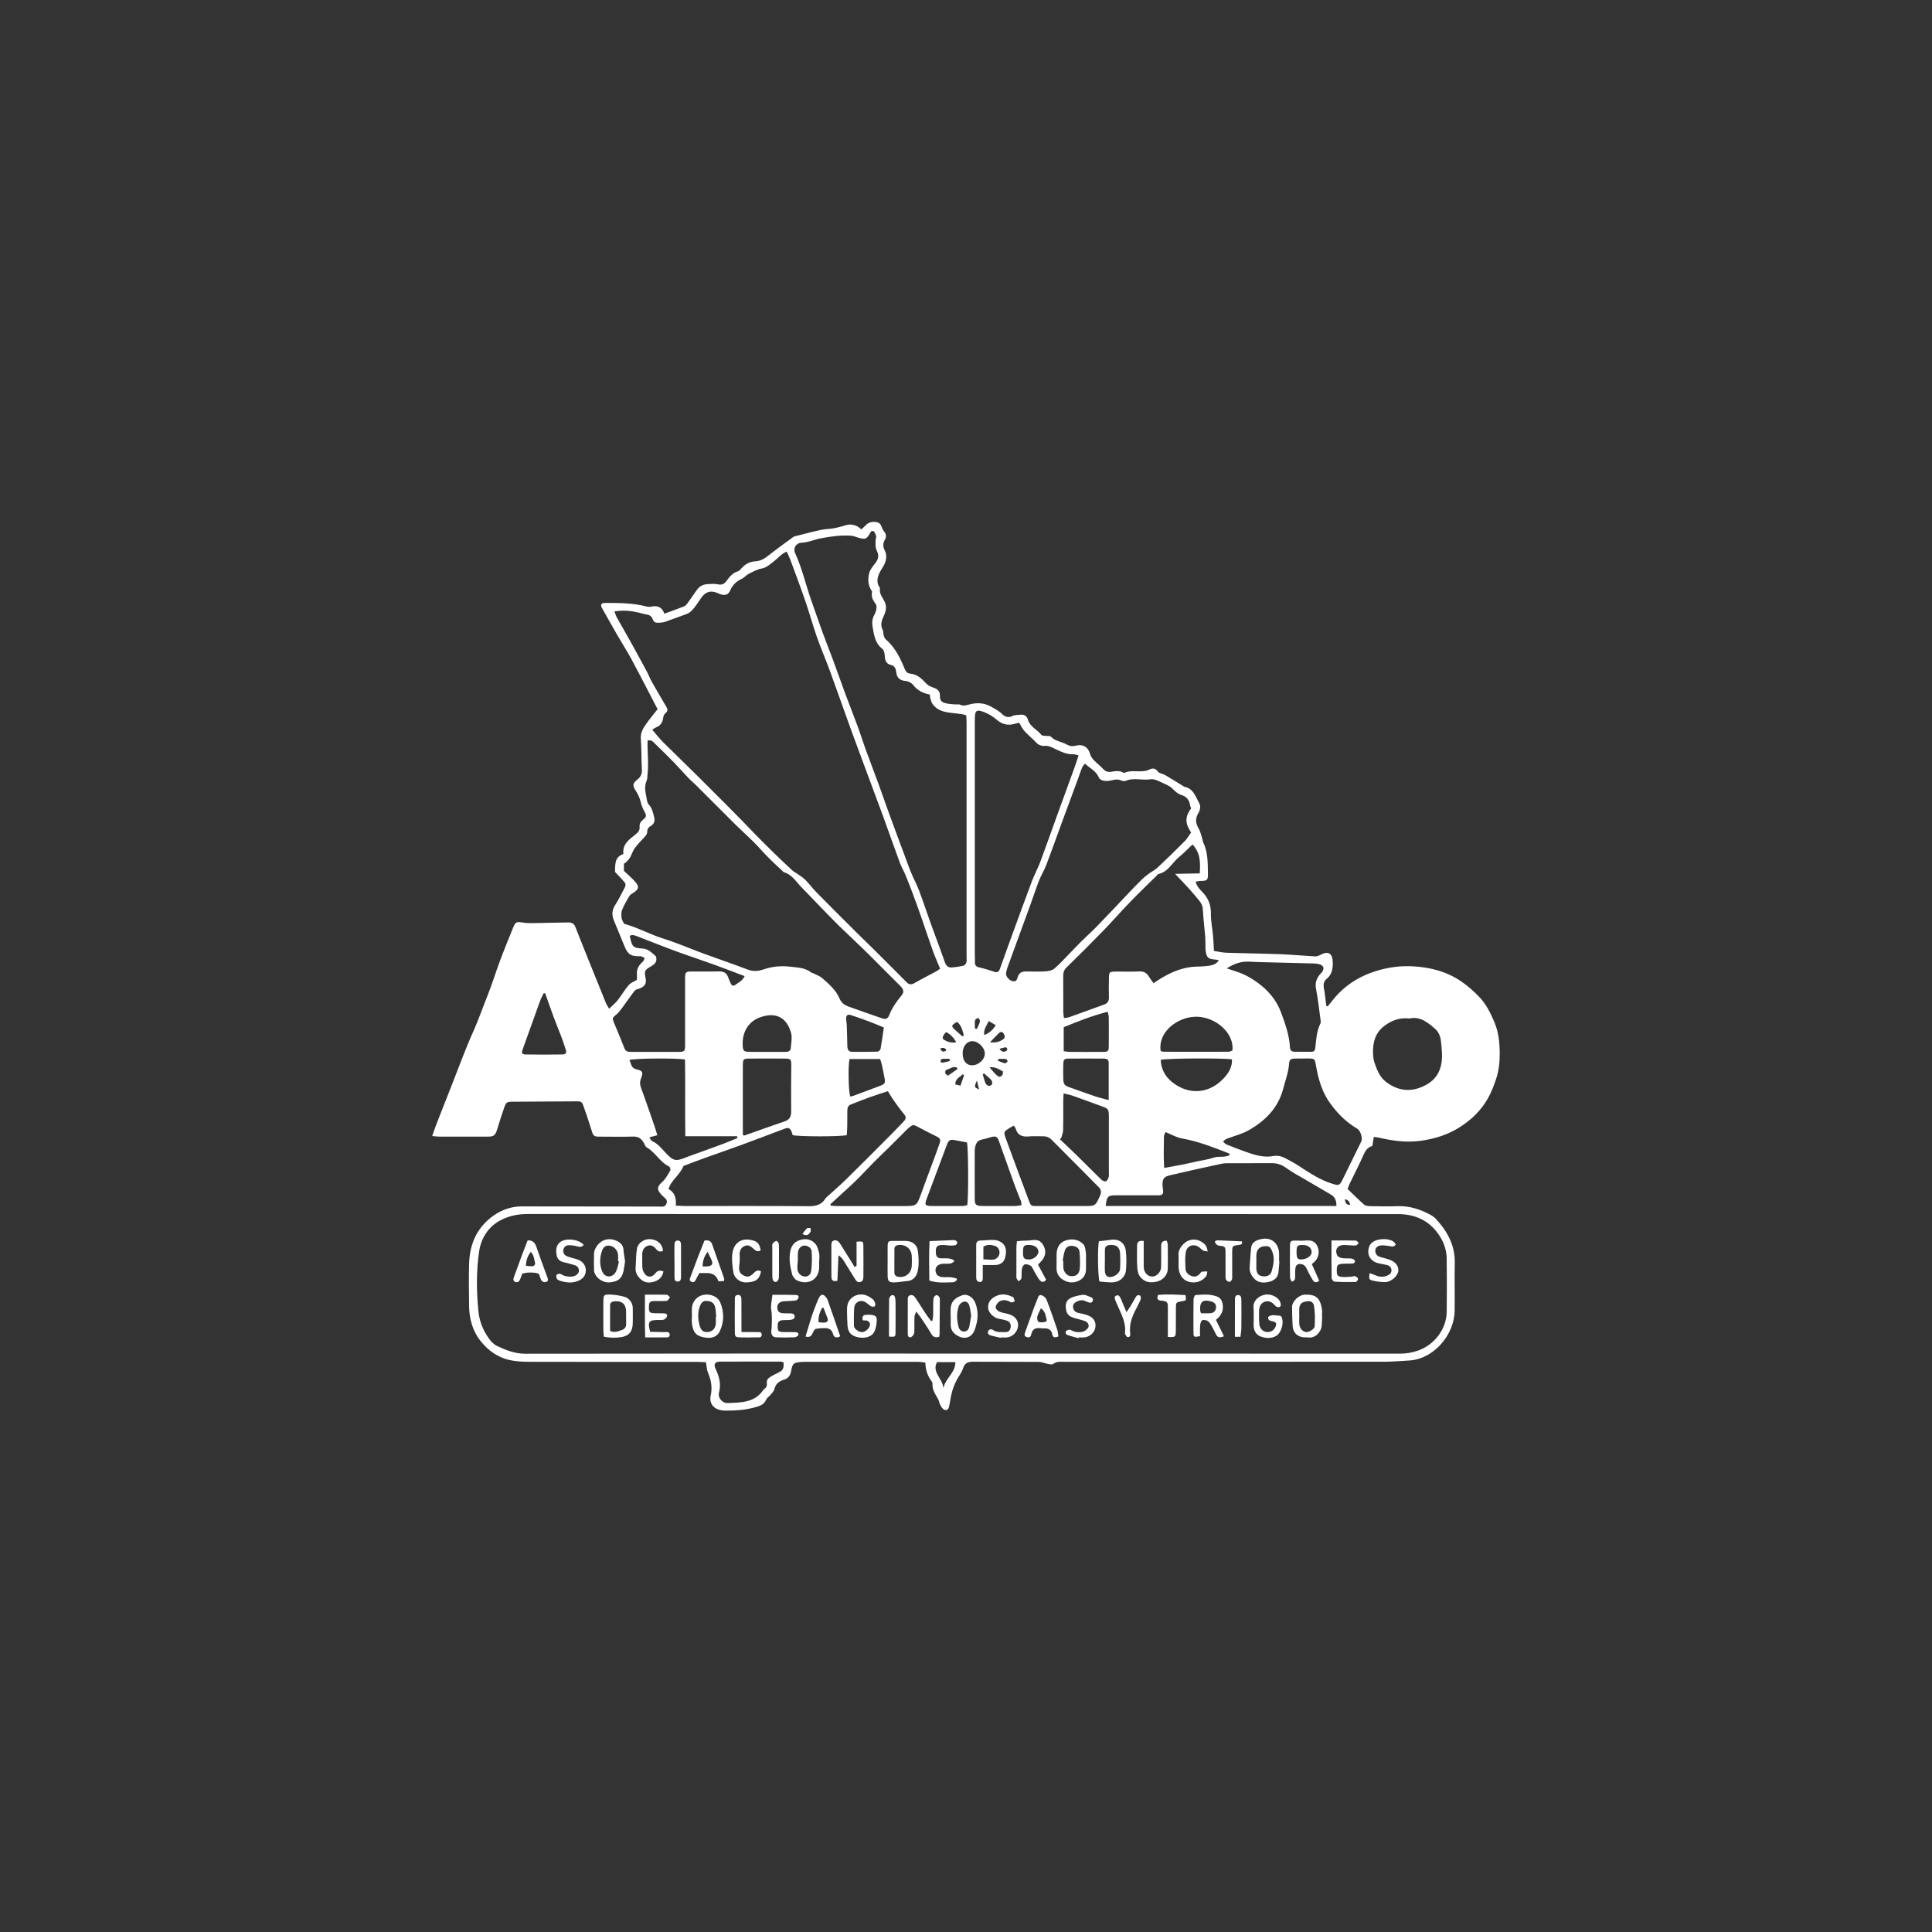 <svg xmlns="http://www.w3.org/2000/svg" id="Layer_1" data-name="Layer 1" viewBox="0 0 500 500"><rect x="0" y="0" width="500" height="500" fill="#333333" stroke="none"/><defs><style>      .cls-1 {        fill: #fff;      }    </style></defs><path class="cls-1" d="m111.88,293.92c.43-1.2.72-2.11,1.07-3,1.38-3.54,2.77-7.09,4.17-10.62,1.78-4.5,3.42-9.06,5.41-13.46,1.31-2.89,2.31-5.89,3.5-8.82,1.26-3.1,2.22-6.31,3.4-9.45,1.08-2.9,2.26-5.76,3.42-8.63.53-1.3.89-1.44,2.25-1.21.74.12,1.49.19,2.24.18,3.23-.04,6.47-.1,9.7-.18.92-.02,1.53.28,1.87,1.18,1.11,2.85,2.25,5.68,3.39,8.51,1.5,3.74,3.01,7.48,4.53,11.21.17.41.45.78.81,1.42.81-.79,1.6-1.42,2.21-2.19,1-1.26,1.8-2.68,2.84-3.9.48-.58,1.31-.87,2.14-1.38,0-.4.03-.91,0-1.41-.09-1.37.48-2.4,1.51-3.26.26-.22.35-.64.52-.97-.39-.17-.78-.5-1.17-.48-2.29.08-3.15-.38-4.01-2.42-.94-2.23-1.81-4.48-2.76-6.71-.61-1.43-.6-2.73.27-4.09.95-1.49,1.75-3.08,2.55-4.66.15-.3.2-.87.02-1.09-.79-.97-1.68-1.86-2.61-2.85.11-1.77-.22-3.83,2.18-4.61-.3-2.61,1.56-3.8,3.13-5.07.71-.57,1.14-1.06,1.07-1.97-.06-.74.2-1.3.82-1.79,1.01-.8.99-1.12.43-2.17-.4-.75-.76-1.54-.94-2.36-.25-1.16-.75-2.16-1.38-3.14-.82-1.29-.71-1.84.47-2.76.89-.69,1.26-1.5,1.19-2.68-.17-2.63-.08-5.28-.28-7.91-.12-1.6.63-2.77,1.46-3.93.89-1.25,1.88-2.43,2.88-3.72-.7-1.35-1.38-2.67-2.07-3.99-1.57-3.01-3.11-6.03-4.73-9.01-1.1-2.02-2.35-3.97-3.5-5.96-1.38-2.39-2.73-4.79-4.08-7.2-.47-.85-.19-1.33.76-1.33,3.62,0,7.25,0,10.79.93.38.1.82.11,1.2.03,1.64-.37,2.8.16,3.39,1.83,1.74-.64,3.41-1.23,5.05-1.88.35-.14.67-.46.9-.78.85-1.16,1.64-2.37,2.48-3.53.68-.95,1.65-1.43,2.8-1.47.87-.03,1.77-.14,2.59.05,1.02.24,1.67-.08,2.24-.85.78-1.08,1.59-2.11,2.97-2.51.35-.1.64-.48.91-.77.97-1.07,2.12-1.74,3.59-1.82,1.26-.06,2.29-.62,3.27-1.4,2.12-1.67,4.3-3.26,6.49-4.85.35-.25.85-.32,1.29-.43,2.01-.51,4.01-1.04,6.04-1.47,1.05-.23,2.16-.2,3.22-.4,1.13-.21,2.24-.52,3.34-.85,1.16-.35,2.87.09,3.76,1.15.32-.29.68-.55.96-.88.61-.69,1.32-1.08,2.26-1.08.94,0,1.7.21,2.04,1.22.16.49.42.97.73,1.37.55.69.54,1.33.11,2.07-.5.86-.49,1.78-.04,2.65.65,1.25.48,2.46-.06,3.66-.21.47-.52.9-.78,1.34-.92,1.55-1.57,3.12-.35,4.82-.31,1.45.71,2.48,1.24,3.63.7,1.52.07,2.83-.5,4.11-.49,1.09-.58,2.05-.04,3.12.19.39.11.91.23,1.34.11.37.25.8.52,1.04,2.42,2.07,3.78,4.84,4.94,7.7.32.79.75,1.15,1.45,1.21,1.8.17,2.96,1.29,4.1,2.54.43.47,1.09.8,1.7,1.01,1.15.38,1.92.87,1.87,2.29-.04,1.15.47,1.61,1.65,1.86.78.17,1.59.2,2.39.27.4.04.87-.1,1.19.06.88.44,1.63.12,2.49-.09,1.87-.47,3.75-.4,5.51.6,1,.57,2,1.06,2.85,1.91.67.67,1.59,1.07,2.68.51.58-.3,1.34-.26,2.03-.33.98-.1,1.67.26,1.97,1.28.55,1.85,2.41,2.57,3.51,3.96.16.2.63.17.96.22.51.08,1.22-.05,1.49.23,1.14,1.2,2.79,1.26,4.1,2.02.75.44,1.48.52,2.32.3,1.86-.5,3.26.4,3.72,2.19.15.57.55,1.12.97,1.56.71.76,1.57,1.37,2.26,2.14.64.72,1.33,1.03,2.29.86,1.02-.18,2.06-.36,3.04.21.1.06.25.11.33.07,2.04-.96,4.35.15,6.4-.84.8-.38,1.58-.46,2.26.52.33.48,1.24.53,1.83.87,1.63.96,3.24,1.97,4.85,2.96.05.03.09.08.15.09,2.36.43,2.89,2.55,3.85,4.23.48.84.23,1.84-.26,2.66-.79,1.35-.68,2.56.11,3.9.54.92.72,2.04,1.06,3.08.05.16.04.36.11.51,1.29,2.58,1.18,5.37,1.24,8.13.04,1.68-.21,1.84-1.91,1.87-.38,0-.75.1-1.28.18.33,1.18,1.02,1.95,1.73,2.66,1.54,1.57,2.27,3.36,2.23,5.61-.03,1.94.38,3.88.56,5.83.11,1.2.14,2.4.22,3.83,1.14.17,2.2.43,3.27.47,4.61.15,9.23.2,13.84.37,3.05.12,6.1.41,9.15.57.47.02.99-.22,1.42-.45,1.86-1,2.98-.35,3.07,1.78.07,1.73-.14,3.32-1.61,4.53-.7.57-.86,1.4-.68,2.37.29,1.51.42,3.04.62,4.57.12.04.25.09.37.13.42-.51.84-1.02,1.24-1.54,3.27-4.14,7.52-6.66,12.61-7.98,2.72-.71,5.44-.99,8.2-.84,4.46.25,8.66,1.3,12.48,3.89,1.75,1.19,3.27,2.56,4.69,4.04,1.8,1.88,2.96,4.21,3.96,6.63,1.06,2.56,1.32,5.28,1.33,7.94,0,2.18-.18,4.43-.92,6.61-.59,1.75-1.21,3.44-2.13,5.06-1.75,3.09-4.17,5.45-7.13,7.36-3.12,2.02-6.5,3.08-10.17,3.61-3.75.54-7.34.03-10.95-.81-.38-.09-.77-.11-1.28-.18-.13.83-.25,1.55-.38,2.36-1.36.32-1.9,1.4-2.43,2.6-1.05,2.37-2.25,4.67-3.37,7-.22.46-.39.95-.61,1.5,1.43,1.37,2.8,2.77,4.27,4.05.38.33,1.07.4,1.62.41,2.31.04,4.63.09,6.94,0,3.17-.12,6.04.82,8.76,2.32.45.25.88.58,1.23.95,3.01,3.22,5.01,6.85,4.92,11.44-.08,4.1.02,8.21-.03,12.32-.07,6.34-5.49,12.55-11.72,12.91-2.19.12-4.38.32-6.57.32-27.59.02-55.18.01-82.77.02-.96,0-1.93-.15-2.82.55-.3.24-.98.05-1.47-.03-.78-.13-1.54-.49-2.31-.5-5.67-.04-11.34,0-17-.04-1.33-.01-2.12.36-2.58,1.73-.39,1.17-1.24,2.19-1.79,3.32-.45.93-.82,1.9-1.09,2.89-.32,1.22-.45,2.49-.74,3.72-.2.87-.83,1.11-1.52.56-.37-.3-.61-.8-.84-1.25-.2-.41-.24-.9-.46-1.29-.7-1.25-1.56-2.43-1.45-3.98.02-.21-.1-.47-.23-.64-1.05-1.37-1.58-2.93-1.62-4.84-.65-.07-1.26-.19-1.86-.19-9.77-.01-19.55,0-29.32,0-.29,0-.58,0-.87.02-2.09.2-2.32.33-2.7,2.4-.21,1.18-.78,1.89-1.88,2.21-1.25.37-2.12,1.06-2.43,2.43-.12.52-.59.97-.95,1.41-.36.45-.94.78-1.16,1.28-.66,1.49-1.93,1.76-3.32,2.12-2.33.6-4.67.76-7.04.75-.4,0-.81,0-1.21-.07-2.06-.34-3.25-1.79-2.81-3.82.46-2.1.12-3.98-.7-5.9-.33-.77-.34-1.67-.54-2.72-.68-.03-1.41-.1-2.14-.1-14.46,0-28.92.01-43.38-.02-1.78,0-3.6-.07-5.32-.46-2.96-.67-5.39-2.37-7.3-4.7-2.21-2.68-3.11-5.87-3.15-9.3-.04-3.7-.11-7.41.01-11.1.17-5.06,2.11-9.33,6.33-12.29,2.15-1.51,4.62-2.37,7.29-2.37,11.8,0,23.6.04,35.39.04.75,0,1.7.28,2.08-.78.36-1.01-.45-1.42-1.02-1.98-1.82-1.76-1.3-2.5-.03-3.67.86-.79,1.44-1.92,2.04-2.95.12-.21-.11-.88-.34-.99-2.37-1.12-3.52-3.65-5.75-4.92-.39-.22-.57-.83-.83-1.27-.6-1.02-1.38-1.59-2.66-1.55-2.77.08-5.55.03-8.33.02-2.02,0-1.98-.02-2.6-2-.61-1.97-1.27-3.92-1.96-5.86-.45-1.24-.63-1.29-1.9-1.28-5.43.05-10.87.08-16.3.1-1.6,0-1.83.08-2.32,1.48-.66,1.9-1.27,3.82-1.86,5.75-.44,1.43-.84,1.8-2.29,1.8-4.22,0-8.44,0-12.67,0-.5,0-1-.08-1.86-.15Zm137,56.38c37.82,0,75.65,0,113.47.02,1.59,0,3.1-.26,4.58-.77,4.32-1.48,7.43-5.63,7.48-10.06.05-4.63.06-9.25-.01-13.88-.04-2.49-1.01-4.77-2.49-6.7-2.52-3.29-6.02-4.7-10.12-4.7-75.13,0-150.25,0-225.38-.02-2.31,0-4.5.45-6.53,1.44-3.43,1.67-5.37,4.74-5.89,8.27-.74,5.07-.68,10.22-.19,15.36.26,2.72,1.22,5.02,2.73,7.15.52.73,1.2,1.48,1.99,1.86,2.33,1.11,4.67,2.08,7.41,2.07,37.65-.06,75.3-.04,112.95-.04Zm-89.87-192.07c.26.67.4,1.16.64,1.6,1.1,1.96,2.24,3.9,3.33,5.87,1.46,2.62,2.89,5.25,4.31,7.88.52.96.91,1.99,1.45,2.95,1.21,2.16,2.47,4.29,3.73,6.42.34.57.4,1.07-.16,1.53-.45.38-.63.82-.71,1.47-.12.95-.65,1.82-1.66,2.23-.35.14-.65.38-1.14.67,1,1.15,1.83,2.24,2.79,3.2,2.81,2.81,5.69,5.56,8.51,8.35,2.78,2.75,5.54,5.53,8.31,8.3,1.1,1.1,2.19,2.21,3.28,3.32,1.33,1.36,2.63,2.75,3.96,4.1,1.58,1.6,3.16,3.19,4.77,4.75,1.53,1.49,3.08,2.95,4.64,4.4.33.31.77.51,1.14.77.74.53,1.54.99,2.18,1.62,1.01,1.01,1.86,2.19,2.86,3.21,3.46,3.52,6.96,7.01,10.46,10.49,1.43,1.42,2.89,2.81,4.32,4.23,2.86,2.84,5.71,5.67,8.54,8.55.69.7,1.27.76,2.12.27,1.84-1.06,3.75-2.01,5.62-3.02.33-.18.63-.44,1-.7-.67-1.64-1.36-3.16-1.92-4.73-.93-2.59-1.77-5.2-2.68-7.8-.77-2.22-1.56-4.43-2.38-6.63-.64-1.72-1.31-3.44-2.01-5.13-.44-1.06-1.03-2.06-1.43-3.13-1.47-3.99-2.87-8.01-4.33-12.01-1.34-3.66-2.72-7.31-4.07-10.96-1.56-4.21-3.13-8.41-4.66-12.63-1.72-4.75-3.38-9.52-5.12-14.26-1.05-2.85-2.27-5.65-3.27-8.51-1.1-3.15-1.98-6.37-3.07-9.52-1.24-3.6-2.58-7.16-3.9-10.73-.23-.62-.55-1.21-.87-1.9-1.44.62-2.24,1.71-3.28,2.5-.95.72-1.95,1.65-3.04,1.85-1.31.23-2.36.85-3.48,1.4-.66.32-1.15.99-1.81,1.29-1.39.63-2.36,1.57-2.98,2.97-.51,1.14-1.18,1.38-2.4,1.07-.28-.07-.53-.21-.8-.32-1.84-.79-3.15-.44-4.29,1.17-.5.71-.96,1.44-1.48,2.13-.66.87-1.31,1.74-2.43,2.13-1.85.64-3.66,1.36-5.51,2-.48.17-1.02.17-1.54.22-.74.06-1.36-.06-1.63-.91-.26-.79-.89-1.14-1.71-1.25-.57-.07-1.12-.27-1.68-.41-2.03-.49-4.06-.75-6.48-.36Zm2.54,80.85c3.52.97,6.74,2.79,10.27,3.88,3.46,1.07,6.78,2.55,10.19,3.8,3.78,1.39,7.59,2.67,11.35,4.11,1.43.54,2.7.54,4.15.04,2.3-.8,4.7-1.02,7.15-.72,1.89.23,3.81.26,5.38,1.56.08.07.23.04.33.09.81.42,1.73.71,2.4,1.29,1.78,1.54,3.58,3.1,4.53,5.34.47,1.12,1.35,1.69,2.42,2.07,1.35.48,2.71.97,4.06,1.44,1.52.53,3.05,1.04,4.57,1.59.88.31,1.43.03,1.77-.83.71-1.84,1.82-3.44,3.08-4.96.84-1,.74-1.59-.17-2.58-.27-.3-.57-.57-.86-.86-1.46-1.45-2.91-2.91-4.36-4.36-1.46-1.46-2.91-2.93-4.39-4.37-2.1-2.04-4.26-4.02-6.35-6.07-1.79-1.76-3.53-3.59-5.28-5.39-.88-.91-1.75-1.82-2.63-2.74-.91-.95-1.88-1.86-2.71-2.87-1-1.22-2.03-2.35-3.59-2.83-.2-.06-.33-.31-.51-.46-1.96-1.78-3.87-3.6-5.64-5.59-1.99-2.24-4.28-4.19-6.41-6.3-3.48-3.45-6.93-6.92-10.4-10.38-.57-.57-1.21-1.07-1.76-1.66-1.3-1.37-2.55-2.8-3.87-4.15-1.52-1.57-3.09-3.09-4.66-4.61-.51-.5-.96-1.16-2.02-.92,0,.65-.02,1.27,0,1.9.08,2.23.24,4.47,0,6.7-.07.63-.01,1.32-.26,1.88-.55,1.26-.38,2.49-.12,3.74.18.83.21,1.86.72,2.4.88.93,1.04,2.02,1.34,3.11.29,1.06.1,1.9-.99,2.47-.37.2-.78.78-.76,1.17.05.96-.52,1.4-1.08,2.01-1.07,1.16-2.3,2.35-2.84,3.76-.47,1.23-1.09,2.09-2.13,2.76v1.83c1.21,1.18,2.3,2.04,3.14,3.1.84,1.05.62,1.66-.47,2.44-.42.3-.96.53-1.22.94-.72,1.17-1.41,2.37-1.92,3.63-.26.63-.2,1.44-.12,2.15.06.49.41.94.65,1.46Zm79.1-59.33c-1.84-.35-3.25-1.09-4.34-2.5-.4-.53-1.23-.95-1.9-1.01-1.53-.12-2.3-.79-2.47-2.31-.09-.8-.34-1.6-1.33-1.82-1.24-.28-1.57-1.14-1.63-2.32-.03-.65-.19-1.54-.63-1.88-1.92-1.46-2.14-3.55-2.52-5.67-.22-1.22-.08-2.18.52-3.27.41-.74.7-2.07.31-2.6-.73-1-1.23-1.86-.99-3.12.05-.27-.27-.61-.42-.91-.64-1.3-.65-2.73-.3-4.03.27-.99,1.04-1.87,1.69-2.72.72-.94.83-1.93.34-2.92-.5-1-.42-2.01-.36-3.05.02-.28.2-.6.13-.84-.15-.47-.32-1.1-.68-1.29-.63-.33-.8.38-1.08.8-.75,1.17-1.1,1.31-2.44.98-.78-.19-1.54-.57-2.32-.63-2.6-.19-5.17.19-7.71.66-1.69.31-3.25,1.07-5.04,1.15-1.5.07-2.29,1.44-1.7,2.71,1.84,3.99,2.77,8.29,4.24,12.4.96,2.7,1.88,5.41,2.86,8.11.85,2.32,1.78,4.61,2.63,6.92,1.08,2.91,2.1,5.85,3.18,8.76,1.08,2.91,2.23,5.79,3.3,8.7.72,1.94,1.32,3.92,2.03,5.87,1.13,3.09,2.31,6.15,3.44,9.23.93,2.54,1.8,5.11,2.73,7.65,1.3,3.57,2.64,7.13,3.96,10.69.52,1.4,1.01,2.82,1.58,4.2.68,1.64,1.53,3.21,2.16,4.87,1.06,2.8,1.98,5.65,3,8.46,1.21,3.36,2.49,6.69,3.66,10.06.33.94.9,1.35,1.78,1.29,1.03-.07,2.06-.23,3.07-.47.29-.07.59-.5.7-.83.13-.36.05-.8.05-1.2,0-20.35,0-40.7,0-61.04,0-.56-.06-1.12-.09-1.69-.47-.14-.79-.28-1.13-.33-1.19-.16-2.39-.25-3.57-.43-1.32-.2-2.5-.59-3.53-1.6-.88-.86-1.04-1.86-1.21-3.06Zm40.11,17.89c-.34.46-.6.71-.72,1-.34.85-.62,1.73-.94,2.6-1.53,4.16-3.07,8.31-4.6,12.47-1.23,3.35-2.41,6.72-3.69,10.06-.55,1.45-1.38,2.79-1.95,4.23-.76,1.93-1.38,3.91-2.09,5.86-1.99,5.47-4,10.93-5.99,16.4-.2.54-.36,1.11-.41,1.68-.08.83.89,1.87,1.83,2.01.88.13,1.01-.54,1.21-1.16.33-1.03,1.08-1.4,2.13-1.38,1.68.03,3.36.07,5.03-.03.77-.05,1.7-.21,2.26-.68,1.32-1.1,2.48-2.41,3.69-3.64,1.09-1.11,2.15-2.25,3.25-3.35,1.35-1.34,2.78-2.6,4.1-3.96,2.57-2.64,5.08-5.33,7.62-8,1.31-1.38,2.62-2.76,3.97-4.1.53-.53,1.12-.99,1.72-1.44.78-.58,1.68-1.01,2.38-1.66,2.39-2.25,4.75-4.54,7.06-6.87.66-.67,1.13-1.54,1.64-2.24-1.62-2.38-1.59-4.1,0-6.23-.08-.22-.21-.48-.25-.75-.21-1.37-.84-2.28-2.27-2.72-.79-.24-1.55-.84-2.12-1.46-.95-1.02-2.24-1.39-3.4-1.97-.76-.38-1.7-.76-2.48-.63-2.11.34-4.27-.48-6.34.37-.34.14-.85.12-1.19-.04-.86-.42-1.65-.29-2.52-.06-.66.17-1.39.21-2.05.1-.46-.07-1.1-.4-1.24-.78-.66-1.71-2.25-2.39-3.62-3.64Zm-17.03-10.58c-.29.06-.52.08-.73.15-1.84.63-3.47.41-5-.9-.9-.77-1.95-1.46-3.04-1.91-2.31-.94-2.68-.62-2.68,1.92,0,.06,0,.12,0,.17,0,20,0,40,0,60,0,.87.05,1.73.04,2.6-.02.77.32,1.1,1.09,1.27,1.33.3,2.64.7,3.93,1.14.82.28,1.18-.05,1.43-.75.83-2.33,1.67-4.66,2.51-6.98,1.92-5.24,3.81-10.5,5.78-15.72.65-1.72,1.55-3.34,2.19-5.06,1.55-4.14,3-8.32,4.51-12.47,1.41-3.9,2.84-7.78,4.25-11.68.39-1.07.73-2.15,1.13-3.34-.53-.13-.9-.31-1.27-.29-2.05.1-3.74-.93-5.5-1.73-.65-.3-1.21-.51-1.96-.45-.88.08-1.7-.24-2.33-.94-1.37-1.52-3.2-2.63-4.04-4.61-.06-.15-.2-.27-.3-.41Zm-88.82,124.95c1.02.05,1.75.11,2.49.11,10.64,0,21.28-.04,31.92.04,1.84.01,3.27-.33,4.27-1.95.2-.33.56-.57.86-.85,1.53-1.39,3.1-2.74,4.57-4.19,3.04-2.98,6.05-6,9.05-9.01,1.91-1.91,3.83-3.82,5.68-5.79.92-.98.78-1.38-.03-2.34-.88-1.04-1.66-2.17-2.45-3.28-.52-.74-.97-1.53-1.49-2.35-1.71.57-3.3,1.06-4.87,1.62-1.57.56-3.11,1.21-4.67,1.8-.81.3-.94.95-.95,1.67-.01,1.27,0,2.54-.02,3.82-.01.84-.08,1.68-.12,2.46-1.82.43-12.63.39-14,0-.08-.25-.15-.53-.25-.79-.42-1.06-.82-1.25-1.84-.87-3.83,1.43-7.65,2.9-11.49,4.31-3.08,1.13-6.19,2.19-9.28,3.3-1.95.7-3.87,1.45-5.4,2.03-.99,2.44-3.19,3.64-3.88,5.97,1.57.84,2.06,2.31,1.88,4.29Zm133.73-93.48c-1.21,1.14-2.27,2.27-3.47,3.24-1.8,1.46-2.81,3.87-5.36,4.42-.19.04-.34.3-.5.46-2.29,2.26-4.62,4.49-6.86,6.81-2.4,2.48-4.67,5.09-7.08,7.57-3.08,3.17-6.22,6.27-9.37,9.37-.63.62-.85,1.3-.84,2.16.04,3.12,0,6.24.02,9.36,0,.49.1.97.17,1.56.57-.1.97-.1,1.34-.23,2.98-1.07,5.95-2.17,8.94-3.23.94-.33,1.4-.88,1.36-1.92-.06-1.62-.03-3.23,0-4.85.02-1.69.11-1.79,1.75-1.81,2.08-.02,4.16.05,6.24-.03,1.14-.04,1.83.45,2.38,1.36.34.57.76,1.08,1.17,1.67,3.34-2.28,6.69-4.01,10.61-4.26.98-.06,1.96-.04,2.93-.15,1.22-.14,2.49-.22,3.41-1.52-.49-.09-.81-.18-1.14-.2-1.57-.11-2-.45-2.28-1.96-.1-.56-.08-1.15-.1-1.73-.02-.69.02-1.39-.04-2.08-.2-2.41-.49-4.81-.63-7.21-.05-.88-.38-1.56-.89-2.19-.83-1.03-1.68-2.05-2.57-3.03-1.13-1.25-2.31-2.47-3.71-3.96,2.33-.05,4.32-.08,6.38-.12.14-2.72.26-5.18-1.86-7.48Zm28.43,55.43c-.64,0-1.27-.03-1.91,0-1.19.06-1.46.21-1.55,1.4-.17,2.22-.96,4.26-1.51,6.37-1.32,5.05-4.68,8.38-9.02,10.82-1.74.97-3.75,1.45-5.63,2.18-.34.13-.61.43-.91.66.26.26.47.63.79.76,1.75.71,3.52,1.39,5.3,2.02,2.19.77,4.43,1.45,6.77,1.03,1.17-.21,2.18,0,3.16.5,1.28.66,2.55,1.36,3.75,2.15,2.7,1.76,5.38,3.54,8.52,4.51,1.58.49,1.85.47,2.58-1,1.63-3.3,3.26-6.61,4.87-9.92.44-.9-.18-2.85-1.06-3.36-2.84-1.65-5.08-3.92-6.99-6.57-1.84-2.54-2.78-5.4-3.41-8.42-.72-3.42.09-3.15-3.74-3.16Zm8.8,38.17c0-1.47-.38-2.35-1.38-2.94-2.29-1.33-4.57-2.66-6.85-4.01-1.59-.94-3.24-1.8-4.72-2.88-1.18-.87-2.37-1.29-3.81-1.28-3.87.03-7.75,0-11.62.02-.46,0-.93.04-1.37.14-3.94.87-7.89,1.7-11.82,2.64-2.76.66-3.87.43-3.29,4.32.12.8-.26,1.2-1.06,1.2-.4,0-.81,0-1.21,0-3.35,0-6.71,0-10.06,0-1.94,0-2.31.37-2.51,2.77,19.87,0,39.7,0,59.7,0Zm-153.15-59.5c-2.68-1.02-5.29-2.04-7.93-2.99-3.41-1.23-6.85-2.36-10.25-3.61-3.22-1.19-6.41-2.49-9.62-3.71-.61-.23-1.28-.53-1.94-.12.63,2.95.78,3.1,3.46,3.3,1.37.1,2.23,1.09,3.18,1.86.3.24.33,1.14.12,1.58-.24.5-.82.91-1.34,1.2-1.48.83-1.7,1.2-1.36,2.74.37,1.64-.11,2.47-1.69,3-.37.12-.84.21-1.06.48-.82,1.02-1.55,2.13-2.34,3.18-.75,1-1.42,2.11-2.34,2.93-1.12.99-1.24.88-.7,2.22.75,1.87,1.57,3.71,2.28,5.59.72,1.89.72,1.95,2.66,1.95,3.52.01,7.05,0,10.57,0,3.15,0,2.87.18,2.88-2.93,0-5.31,0-10.63,0-15.94,0-1.85.08-1.93,1.97-1.94,2.25-.01,4.51.04,6.76-.02,1.2-.03,2.01.35,2.41,1.51.19.54.43,1.07.67,1.6.22.5.64.77,1.1.43.86-.64,1.92-1.07,2.49-2.3Zm22.19,59.03l.11.37c.6.03,1.2.1,1.79.1,5.72,0,11.44,0,17.15,0,3.23,0,3.31-.08,4.4-3.12.99-2.76,2.04-5.5,3.05-8.25.6-1.62,1.21-3.23,1.76-4.86.35-1.04.12-1.35-.89-1.84-1.6-.78-3.18-1.6-4.75-2.44-1.09-.59-1.29-.61-2.29.21-.4.33-.75.71-1.11,1.07-1.31,1.3-2.6,2.6-3.91,3.9-1.35,1.33-2.73,2.63-4.07,3.98-1.3,1.31-2.54,2.67-3.83,3.97-.89.9-1.81,1.76-2.74,2.62-1.55,1.43-3.11,2.85-4.67,4.27Zm47.43-20.34c-.42.24-.73.39-1.01.57-1.61,1.02-1.65,1.04-.97,2.9,1.94,5.3,3.91,10.58,5.89,15.86.55,1.46.57,1.47,2.08,1.47,4.1.01,8.2,0,12.3,0,2.86,0,2.84,0,4.04-2.62.41-.9.36-1.63-.38-2.34-1.08-1.03-2.11-2.13-3.16-3.19-2.97-2.98-5.93-5.96-8.9-8.94-.64-.65-1.4-.98-2.32-.96-1.21.02-2.43-.09-3.63.03-1.71.17-2.95-.27-3.44-2.06-.06-.21-.24-.38-.48-.72Zm-99.45-17c.49,1.03.46,2.14,1.82,2.42,1.6.33,1.81.79,1.21,2.28-.34.85-.35,1.6-.03,2.49,1.24,3.34,2.38,6.72,3.55,10.09.24.69.43,1.39.67,2.2-.69.18-1.28.33-2.06.53.3.42.45.87.75,1,1.48.66,2.43,1.93,3.49,3.05,1.97,2.06,2.54,2.24,5.13,1.2.11-.04.21-.1.32-.14,3.09-1.11,6.18-2.21,9.25-3.35,1.3-.48,2.57-1.04,3.86-1.56-.03-.16-.06-.31-.09-.47h-13.4c-.11-6.8.03-13.36-.08-19.86-2.11-.4-12.92-.32-14.38.12Zm154.57-23.71c1.11.37,1.86.62,2.61.86,2.39.78,4.48,2.07,6.42,3.64,2.31,1.88,4.04,4.19,5.08,7,1.08,2.91,2.11,5.83,2.27,8.96.04.67.4,1.1,1.08,1.11,1.5.03,3,.02,4.5.02.62,0,.92-.36.98-.97.23-2.16.33-4.35,1.32-6.35.12-.24.09-.57.05-.85-.38-2.73-.67-5.48-1.19-8.18-.27-1.4.1-2.48.89-3.53.21-.27.5-.49.69-.77.67-.98.38-1.73-.78-2.02-.39-.1-.79-.17-1.19-.18-4.84-.13-9.68-.24-14.52-.37-.86-.02-1.72-.09-2.59-.11-1.94-.05-3.69.51-5.62,1.76Zm47.35,12.98c-2.59-.31-4.7.51-6.59,1.95-2.31,1.77-2.96,4.25-2.88,7,.03.86.12,1.75.4,2.56.65,1.84,1.34,3.68,3,4.93,3.38,2.55,6.94,2.66,10.52.63,2.13-1.21,3.44-3.1,3.81-5.68.28-1.93.02-3.79-.17-5.66-.1-1.02-.59-2.24-1.33-2.9-1.93-1.72-3.98-3.47-6.77-2.83Zm-172.58,30.16c.23.06.36.14.45.11,3.47-1.22,6.93-2.47,10.42-3.66,1.33-.45,1.67-1.34,1.66-2.65-.05-3.92-.02-7.85.02-11.77.02-1.61-.09-1.81-1.69-1.82-3.06-.02-6.12-.02-9.17,0-1.52.01-1.66.15-1.67,1.72-.02,5.99,0,11.99,0,18.08Zm82.4.77c-.11.1-.22.21-.33.31,1.54,1.47,3.1,2.92,4.62,4.42,2.06,2.01,4.07,4.07,6.14,6.07.28.27.88.5,1.17.38.33-.14.57-.67.7-1.08.12-.37.04-.8.04-1.21,0-4.8,0-9.6,0-14.39,0-1.96-.11-2.1-1.92-2.75-2.49-.9-4.98-1.83-7.48-2.71-.68-.24-1.41-.36-2.31-.59-.04.85-.09,1.47-.09,2.09,0,2.49.03,4.97-.03,7.46-.02.68-.33,1.34-.51,2.02Zm-10.27,17.37c-.05-.48-.02-.73-.1-.93-.52-1.34-1.09-2.65-1.58-4-1.39-3.84-2.76-7.68-4.12-11.54-.44-1.26-.73-1.47-2.03-1.15-.78.19-1.54.5-2.33.62-1.26.2-1.67,1.07-1.86,2.15-.06.34-.08.69-.08,1.03,0,4.04-.02,8.08,0,12.13,0,1.6.31,1.89,1.96,1.91,2.89.02,5.77.01,8.66,0,.44,0,.87-.13,1.46-.22Zm-14.12-16.23c-.93-.18-1.88-.35-2.83-.54-1.59-.32-1.87-.16-2.44,1.38-1.71,4.58-3.43,9.16-5.15,13.75-.58,1.55-.41,1.85,1.25,1.86,2.66.02,5.32.02,7.98,0,.44,0,.88-.14,1.27-.2.36-1.98.29-14.88-.07-16.24Zm50.13-23.65c.3.07.52.17.74.18,5.6.01,11.21.02,16.81,0,.36,0,.73-.22,1.03-.32.56-4.93-5.21-9.39-10.55-8.67-4.35.59-8.69,4.14-8.03,8.8Zm-97.59,80.54c-.25-.05-.52-.16-.79-.16-5.19-.01-10.38-.03-15.57,0-1.41,0-1.8.62-1.21,1.89.93,1.98,1.46,3.94.87,6.16-.35,1.31.85,2.73,2.22,2.67,3.47-.15,7.07-.05,9.31-3.49.03-.05.08-.09.13-.12.55-.33.81-.83.72-1.46-.14-.99.45-1.47,1.19-1.87.56-.3,1.11-.62,1.68-.88,1.3-.6,1.58-1.1,1.44-2.75Zm116.05-78.39c-2.37-.38-17.06-.27-18.43.12.11,2.95,1.68,5.08,4.05,6.55,4.38,2.73,9.15,1.72,12.45-1.99,1.12-1.26,2.04-2.75,1.93-4.69Zm-31.9,10.57c0-3.53.01-6.64,0-9.75,0-.84-.63-1.02-1.33-1.02-3.01,0-6.01-.03-9.02,0-1.18.02-1.36.24-1.4,1.48-.04,1.21-.03,2.43,0,3.64.02,1.55.29,1.86,1.75,2.36,2.13.73,4.23,1.53,6.36,2.25,1.07.36,2.18.61,3.65,1.02Zm-11.64-12.68c.62.08,1.02.17,1.41.17,2.89.01,5.77.03,8.66,0,1.47-.01,1.58-.13,1.59-1.6.02-2.42.02-4.85,0-7.27,0-.43-.14-.86-.25-1.51-4.01,1.01-7.67,2.46-11.41,4v6.21Zm-76.84.17h0c1.61,0,3.22,0,4.84,0,.7,0,1.32-.2,1.37-.99.09-1.32.4-2.73.06-3.95-1.13-4.02-4-5.44-8.01-4-3.08,1.1-4.72,3.93-4.49,7.39.08,1.26.29,1.51,1.56,1.54,1.55.04,3.11.01,4.66.01Zm-57.36-15.17c-.13,0-.27,0-.4,0-.31.67-.68,1.33-.93,2.02-1.51,4.15-2.98,8.31-4.48,12.47-.35.98-.23,1.33.78,1.35,3.12.05,6.24.05,9.36,0,1.04-.01,1.27-.35.98-1.31-.38-1.27-.84-2.52-1.31-3.76-.57-1.5-1.21-2.98-1.76-4.49-.77-2.09-1.5-4.2-2.24-6.3Zm160.2,45.21c1.79-.33,3.2-.56,4.6-.84,1.36-.27,2.7-.59,4.05-.89,1.41-.31,2.87-.47,4.22-.95,1.33-.47,2.84.11,4.13-.7-.13-.21-.16-.36-.25-.39-3.48-1.36-6.96-2.73-10.61-3.56-.84-.19-1.72-.27-2.53-.56-1.08-.38-2.11-.9-3.26-1.4-.16.41-.41.77-.41,1.14-.04,2.64-.12,5.28.06,8.15Zm-72.55-36.35c-1.34-.55-2.49-1.05-3.66-1.49-1.61-.6-3.24-1.19-4.88-1.72-.88-.29-1.27.08-1.22,1.06.02.46.13.91.15,1.36.07,1.84.13,3.68.16,5.52.02.83.2,1.55,1.19,1.56,2.19.03,4.38.03,6.57-.03.29,0,.78-.4.83-.68.33-1.8.57-3.62.86-5.58Zm-8.88,8.17c-.41,1.67-.28,8.53.19,9.7.26-.06.54-.08.8-.18,2.32-.86,4.64-1.72,6.95-2.6,1.23-.47,1.37-.75,1.11-2.05-.22-1.13-.43-2.25-.68-3.37-.11-.5-.29-.98-.45-1.5h-7.92Zm29.28-1.5c0,1.94.9,3.09,2.42,3.11,1.7.02,3.34-1.49,3.31-3.06-.03-1.57-1.7-3.19-3.27-3.18-1.38,0-2.47,1.38-2.47,3.13Zm-4.97,86.71c.41-2.55,3.15-4.02,3.07-6.77h-4.71c-.89,1.41-.19,2.73.34,3.66.57.99,1.16,1.84,1.3,3.11Zm11.72-95.05c-.57,1.24-1.38,2.16-1.19,3.61,1.43-.49,2.25-1.37,3.01-2.53-.68-.4-1.17-.69-1.81-1.07Zm-11.03,2.85c-.92.94-1.14,1.66-.56,2,.9.53,1.9.89,3.2.64-.73-1.22-1.54-2.07-2.64-2.64Zm11.37,2.65c1.51.21,2.5-.18,3.4-.78.6-.4.41-1.03.07-1.54-.34-.5-.83-.4-1.19-.06-.72.69-1.39,1.43-2.28,2.37Zm-7.17-1.55l.39-.22c-.36-1.26-.61-2.56-1.71-3.49-.24.11-.41.15-.55.25-.96.69-.98.92-.15,1.67.67.6,1.34,1.2,2.01,1.8Zm5.64,9.61l-.37.2c.24.8.42,1.63.74,2.39.13.3.55.59.87.64.25.04.74-.24.81-.47.1-.31,0-.81-.21-1.05-.56-.62-1.23-1.15-1.86-1.71Zm1.37-1.6c.69.79,1.1,1.32,1.58,1.79.31.3.76.72,1.07.67.58-.09.92-.61.83-1.38-.96-.49-1.83-1.24-3.48-1.07Zm-8.27.46l-.23-.43c-1.02-.29-1.84.42-2.73.68-.15.04-.31.68-.18.88.21.34.64.54.69.58.95-.66,1.7-1.18,2.46-1.71Zm1.71,1.58c-.13-.07-.26-.14-.39-.2-.71.75-1.9,1.08-1.89,2.6.43.1.83.2,1.35.32.34-.99.64-1.86.93-2.72Zm2.79-12.07c.18.04.35.08.53.11.28-.65.63-1.29.8-1.97.06-.25-.29-.61-.45-.92-.29.21-.79.39-.83.64-.12.7-.04,1.43-.04,2.14Zm6.06,7.88c-.04.15-.08.29-.13.44.61.24,1.21.54,1.84.69.19.05.54-.28.7-.51.05-.08-.25-.57-.42-.59-.66-.07-1.33-.03-2-.03Zm-12.57.54l-.05-.57c-.66,0-1.32-.04-1.96.03-.16.02-.35.38-.38.61-.02.11.31.4.45.38.65-.11,1.3-.29,1.94-.45Zm12.88-3.15c.59.85,1.18.88,1.76.54.15-.09.29-.4.25-.56-.04-.16-.32-.41-.46-.39-.53.08-1.04.26-1.55.41Zm-5.84,8.17c-.74,1.72-.73,1.75.55,2.33-.21-.88-.38-1.61-.55-2.33Zm-8.01-7.65c.01-.13.03-.26.04-.39-.22-.14-.44-.36-.68-.39-.28-.03-.59.11-.88.17.2.27.36.66.63.78.22.1.59-.11.89-.18Zm104.61,39.84c-.17-.76-.49-1.3-1.36-1.44q.08,1.58,1.36,1.44Z"></path><path class="cls-1" d="m241.3,341.81c.07-.47.18-.95.2-1.42.03-1.1,0-2.2.02-3.29,0-.46.02-.94.18-1.36.1-.26.47-.57.72-.57.25,0,.56.33.71.6.13.23.11.56.1.85-.02,2.89-.04,5.78-.07,8.66,0,.22-.07.43-.11.7-.92.23-1.53.13-2.04-.78-.85-1.5-1.85-2.91-2.81-4.35-.27-.41-.6-.78-1.09-1.42-.22.64-.42.97-.44,1.32-.05,1.04-.02,2.08-.03,3.12,0,.46.04.96-.13,1.37-.15.35-.54.79-.87.85-.59.1-.71-.44-.71-.94,0-1.62,0-3.24,0-4.85,0-1.21-.01-2.43.01-3.64.01-.55-.12-1.25.61-1.46.76-.21,1.17.39,1.52.9.77,1.14,1.48,2.33,2.24,3.49.5.76,1.06,1.49,1.59,2.23h.43Z"></path><path class="cls-1" d="m221.68,327.59v-6.25c1.63-.13,1.74-.1,1.76,1.06.04,2.65.01,5.31.01,7.96,0,.61-.11,1.21-.76,1.41-.77.23-1.16-.36-1.49-.9-.95-1.51-1.88-3.03-2.82-4.54-.33-.52-.7-1.01-1.39-1.45-.09,2.19-.18,4.37-.27,6.58-1.07.26-1.52-.06-1.54-.94-.03-.92-.02-1.85-.02-2.77,0-1.73,0-3.46,0-5.19,0-.63-.06-1.39.76-1.54.78-.15,1.23.39,1.62,1.03.98,1.62,2.01,3.2,3.01,4.81.21.33.38.69.57,1.03.19-.1.38-.2.57-.3Z"></path><path class="cls-1" d="m309.25,335.18c2-.16,3.81-.34,5.63.33.88.33,1.28.87,1.48,1.71.41,1.76-.14,3.17-1.68,4.35.69,1.42,1.36,2.78,2.08,4.25-.89.4-1.59.45-2.06-.48-.29-.56-.54-1.14-.85-1.68-.34-.59-.64-1.26-1.14-1.68-.37-.31-1.09-.47-1.54-.32-.3.1-.53.82-.57,1.28-.09.96-.03,1.93-.03,2.86-1.51.28-1.68.24-1.7-.75-.04-2.94-.01-5.88.02-8.82,0-.32.22-.64.37-1.05Zm1.57,4.68c.85,0,1.7.06,2.54-.02.83-.07,1.33-.72,1.35-1.51.02-.82-.43-1.27-1.17-1.49-2.25-.65-3.11.05-2.93,2.37,0,.11.07.22.21.65Z"></path><path class="cls-1" d="m156.27,345.93c-.05-.67-.11-1.23-.12-1.8-.01-2.37-.02-4.73,0-7.1.01-1.96.07-2.07,2.08-1.98,1.14.05,2.28.27,3.39.56,1.2.31,2.11,1.59,2.14,2.82.03,1.33.02,2.66,0,3.98-.03,2.08-.9,3.3-2.94,3.63-1.45.23-2.97.23-4.55-.12Zm1.62-1.49c1.24.54,2.06.08,2.94-.2.95-.3,1.26-.87,1.22-1.8-.04-1.04.02-2.08-.02-3.12-.06-1.84-1.07-2.67-2.93-2.55-.75.05-1.21.31-1.21,1.12,0,2.19,0,4.37,0,6.55Z"></path><path class="cls-1" d="m229.72,326.26c0-1.21-.02-2.43,0-3.64.03-1.38.15-1.48,1.49-1.48.98,0,1.97.02,2.95,0,1.84-.03,3.18.89,3.4,2.66.19,1.59.29,3.27.01,4.83-.25,1.38-.95,2.75-2.75,2.9-1.14.09-2.28.34-3.42.35-1.35.02-1.63-.3-1.68-1.63-.04-1.33,0-2.66,0-3.99h0Zm1.74-.02h0c0,.98.02,1.97,0,2.95-.02.79.37,1.17,1.11,1.27,1.82.22,3.29-.99,3.39-2.84.05-.86.05-1.74,0-2.6-.11-1.84-1.59-3.01-3.43-2.81-.7.08-1.06.4-1.06,1.09,0,.98,0,1.96,0,2.95Z"></path><path class="cls-1" d="m342.17,340.69c-.04.81-.04,1.62-.12,2.42-.19,1.78-1.77,3.29-3.54,3.02-.4-.06-.81.01-1.21-.04-1.67-.21-2.69-1.3-2.77-3-.08-1.61-.15-3.22-.15-4.84,0-1.43,1.75-3.16,3.35-3.2,2.88-.09,3.92.92,4.39,3.74.1.62.01,1.27.01,1.9h.04Zm-5.92-.27h0c0,.75-.05,1.5.01,2.24.09,1.11.83,1.95,1.73,2.08.7.1,2.21-.74,2.25-1.52.09-1.76.1-3.55-.18-5.28-.18-1.09-1.03-1.34-2.16-1.11-1.11.22-1.58.74-1.65,1.86-.03.57,0,1.15,0,1.72Z"></path><path class="cls-1" d="m211.99,326.26c0,.69.05,1.39,0,2.07-.29,3.27-3.4,4.29-5.87,2.95-.53-.29-1.01-1.02-1.16-1.62-.45-1.9-.84-3.84-.44-5.8.27-1.36.92-2.4,2.37-2.89,1.61-.55,3.03-.27,4.11.91.56.62.77,1.62.99,2.49.15.6.03,1.26.03,1.9h-.01Zm-5.5.08s-.03,0-.04,0c-.03.69-.12,1.39-.08,2.07.06.99.79,1.77,1.69,1.93.84.15,1.71-.29,1.86-1.39.24-1.68.24-3.42.13-5.13-.06-.9-1.08-1.5-1.89-1.47-.8.03-1.54.73-1.65,1.74-.08.74-.02,1.5-.02,2.25Z"></path><path class="cls-1" d="m179.07,340.44c0-.69-.06-1.39.01-2.08.16-1.67,1.44-3,3.08-3.27,1.74-.29,3.62.48,4.24,1.98,1.02,2.45,1.02,5.01-.09,7.39-.87,1.87-2.77,2.11-4.98,1.43-1.64-.5-2.08-1.88-2.26-3.37-.08-.68-.01-1.38-.01-2.08,0,0,0,0,0,0Zm6.18.36s.07,0,.1,0c-.08-.8-.08-1.62-.25-2.39-.25-1.16-.87-1.61-2.07-1.72-.94-.09-1.47.24-1.9,1.38-.62,1.61-.51,3.28-.09,4.91.36,1.37,1.03,1.85,2.16,1.74,1.11-.1,1.87-.8,2.03-2.01.08-.62.01-1.27.01-1.9Z"></path><path class="cls-1" d="m339.49,327.14c.35.76.68,1.49,1,2.22.32.71.63,1.43.93,2.12-.87.64-1.37.34-1.73-.28-.52-.89-1.03-1.79-1.45-2.74-.28-.62-.61-1.09-1.29-1.27-.98-.26-1.6.1-1.71,1.11-.08.69-.02,1.39-.05,2.08-.02.51.03,1.07-.89,1.31-.14-.34-.44-.7-.44-1.07-.04-2.77-.05-5.55-.01-8.32.02-1.08.28-1.25,1.4-1.24.81,0,1.62.08,2.42,0,1.83-.17,2.7.21,3.29,1.52.64,1.41.29,3.03-.88,4.08-.16.15-.34.28-.58.48Zm-3.94-3.02c.01,1.49.24,1.84,1.2,1.82,1.45-.02,2.72-.92,2.7-1.91-.02-1.17-.94-1.86-2.45-1.83-1.3.02-1.47.25-1.45,1.92Z"></path><path class="cls-1" d="m331.1,326.4c-.08.97-.11,1.95-.24,2.92-.21,1.58-1.4,2.22-2.74,2.49-1.33.27-2.65.12-3.64-1.02-.7-.82-1.16-1.71-1.07-2.83.13-1.65.19-3.31.37-4.96.19-1.75,1.69-2.18,3.01-2.39,2.38-.37,4.13,1.28,4.23,3.71.03.69,0,1.39,0,2.08.03,0,.05,0,.08,0Zm-5.95.13h-.01c0,.58-.02,1.16,0,1.73.05,1.22.51,1.85,1.47,2.01,1.23.21,2.21-.18,2.5-1.27.47-1.72.87-3.47.09-5.25-.49-1.1-.76-1.31-1.96-1.22-1.22.09-1.97.82-2.08,2.09-.06.63,0,1.27,0,1.91Z"></path><path class="cls-1" d="m161.77,326.37c-.12.78-.22,1.64-.39,2.48-.4,2.01-1.39,2.82-3.59,3.03-1.49.14-3.16-.81-3.8-2.18-.12-.26-.24-.54-.25-.81-.03-1.49-.06-2.97-.01-4.46.02-.49.19-1,.42-1.44,1.17-2.18,3.48-2.89,5.67-1.74.84.44,1.45,1.08,1.53,2.13.07.97.26,1.93.41,2.99Zm-1.58.1c-.08-.02-.16-.04-.24-.07,0-.58.05-1.16-.01-1.73-.13-1.14-.98-2.04-2.03-2.26-.9-.18-1.65.12-2.05,1.15-.69,1.83-.76,3.76.01,5.55.7,1.62,2.64,1.63,3.5.06.44-.81.56-1.8.82-2.71Z"></path><path class="cls-1" d="m284.4,321.23c1.1-.13,2.06-.21,3.01-.36,2.09-.32,3.7.71,3.95,2.84.2,1.65.18,3.34.04,5-.15,1.82-1.67,3.13-3.52,3.17-1.13.03-2.27-.14-3.33-.22-.45-1.44-.52-8.6-.16-10.43Zm1.54,5.11s0,0,0,0c0,.98-.06,1.97.03,2.94.04.39.32.93.65,1.08,1.16.55,3.16-.63,3.25-1.94.09-1.32.08-2.65.02-3.97-.07-1.7-1-2.41-2.74-2.24-.75.07-1.18.43-1.2,1.19-.02.98,0,1.96,0,2.94Z"></path><path class="cls-1" d="m268.64,327.29c.68,1.27,1.38,2.57,2.09,3.89-.58.85-1.24.64-1.71.05-.57-.71-.96-1.55-1.43-2.34-.27-.44-.44-1.02-.83-1.29-.42-.29-1.09-.49-1.56-.37-.34.09-.67.74-.74,1.18-.13.79,0,1.62-.12,2.41-.04.29-.46.53-.71.79-.19-.26-.45-.5-.54-.79-.1-.32-.05-.69-.05-1.03,0-2.31,0-4.62,0-6.93,0-.51.08-1.01.13-1.61.48-.06.86-.12,1.24-.14.8-.05,1.62-.01,2.41-.13,1.58-.24,2.42.03,3.12,1.18.75,1.24.79,2.51-.04,3.73-.32.46-.75.84-1.24,1.37Zm-2.27-5.09c-1.33-.03-1.57.2-1.61,1.57-.06,1.83.19,2.18,1.57,2.18,1.18,0,2.4-1.02,2.41-2.02,0-.99-.96-1.71-2.37-1.74Z"></path><path class="cls-1" d="m281.06,326.46c0,.63,0,1.27,0,1.9,0,1.38-.56,2.45-1.83,3.08-1.41.71-2.8.55-4.11-.23-1.17-.7-1.74-1.77-1.69-3.17.04-1.15-.01-2.3.01-3.45.05-1.86.85-3.08,2.43-3.58,1.66-.52,3.27-.24,4.48.98.49.49.56,1.46.67,2.24.11.73.02,1.49.02,2.24h0Zm-6.06-.17c.06.01.12.02.19.04,0,.57-.04,1.15,0,1.72.11,1.24.95,2.15,2.01,2.22,1.21.09,2.07-.47,2.23-1.86.16-1.46.06-2.95-.05-4.42-.07-.89-.73-1.39-1.62-1.53-.96-.15-1.79.15-2.13,1.05-.33.88-.43,1.86-.62,2.79Z"></path><path class="cls-1" d="m223.29,341.72c-.26-.98.06-1.4.87-1.45.4-.03.81-.04,1.21,0,1.3.15,1.64.46,1.52,1.79-.08.95-.26,1.99-.73,2.78-.8,1.34-2.85,1.69-4.73,1.08-1.41-.46-2.06-1.43-2.12-3.21-.05-1.38-.13-2.77-.09-4.16.08-2.77,2.63-3.98,4.71-3.4.7.2,1.36.64,1.94,1.09.33.25.52.74.65,1.15.07.22-.08.69-.23.74-.27.09-.68.05-.93-.1-.58-.35-1.05-.91-1.66-1.17-1.24-.53-2.54.26-2.63,1.59-.1,1.55-.11,3.12-.08,4.68.02.84,1.43,1.76,2.31,1.61.99-.17,2.03-1.36,1.83-2.2-.07-.28-.35-.61-.62-.72-.35-.14-.77-.08-1.23-.11Z"></path><path class="cls-1" d="m246.02,340.66c0-.52,0-1.04,0-1.56-.05-2.46,1.42-3.32,3.02-3.89,1.28-.46,2.81.51,3.38,2.01.7,1.83.75,3.72.24,5.6-.22.81-.45,1.69-.94,2.33-.81,1.08-2.13,1.32-3.28.84-1.2-.51-2.33-1.35-2.39-2.91-.03-.81,0-1.61,0-2.42,0,0-.02,0-.03,0Zm5.33-.17c-.16-.89-.26-1.81-.51-2.68-.19-.66-.8-1.11-1.46-.93-.47.13-1.03.6-1.2,1.04-.67,1.78-.57,3.62-.12,5.44.19.77.74,1.25,1.47,1.23.75-.02,1.21-.59,1.34-1.35.16-.9.31-1.8.47-2.76Z"></path><path class="cls-1" d="m136.56,321.01c1.35-.06,1.89.65,2.25,1.67.91,2.61,1.85,5.2,2.81,7.79.19.53.42,1.05-.26,1.29-.62.22-1.12-.09-1.4-.7-.23-.51-.33-1.35-.68-1.48-.78-.28-1.68-.24-2.54-.24-.51,0-1.01.17-1.59.27-.18.49-.33.98-.53,1.45-.22.52-.59.91-1.21.72-.69-.22-.58-.78-.4-1.29.74-2.06,1.49-4.11,2.25-6.15.42-1.12.87-2.23,1.29-3.32Zm-.44,6.57c.59.06,1.03.14,1.47.13.63,0,1.01-.38.86-.99-.22-.91-.28-1.9-1.08-2.73-.83,1.04-1.2,2.11-1.26,3.59Z"></path><path class="cls-1" d="m182.33,321.05c1.04-.13,1.66.07,1.97.96,1.03,2.99,2.09,5.96,3.13,8.94.03.1-.02.22-.06.58-.47.02-.98.05-1.44.07q-.7-2.12-2.86-2.13c-.63,0-1.27,0-2.06,0-.29.53-.65,1.11-.94,1.72-.23.48-.54.77-1.08.56-.59-.22-.52-.68-.34-1.15.69-1.83,1.36-3.67,2.06-5.5.53-1.39,1.09-2.76,1.61-4.06Zm.81,2.92c-.95,1.2-1.27,2.4-1.31,3.78.46,0,.8.02,1.13,0,1.39-.11,1.69-.64,1.09-1.89-.27-.56-.54-1.11-.91-1.89Z"></path><path class="cls-1" d="m208.47,345.89c.59-1.93,1.1-3.68,1.66-5.41.36-1.09.79-2.15,1.21-3.22.21-.53.41-1.08.7-1.57.43-.72.96-.78,1.53-.2.27.28.51.64.64,1,1.09,3.07,2.14,6.16,3.24,9.34-.82.49-1.6.35-1.82-.47-.48-1.8-1.78-1.7-3.13-1.61-.51.03-1.02.12-1.41.17-1,.52-.57,2.52-2.63,1.98Zm4.69-7.37c-.13-.03-.25-.06-.38-.09-.6,1.12-1.06,2.28-.93,3.77.57.03,1.08.13,1.57.08.74-.07.98-.51.7-1.22-.33-.85-.65-1.7-.97-2.54Z"></path><path class="cls-1" d="m199.89,335.09c1.27,0,2.52,0,3.76,0,.74,0,1.47.07,2.21.05.48-.02.88.12.82.61-.04.3-.41.76-.68.8-1.02.15-2.06.15-3.1.21-1.45.08-2.14,1.15-1.53,2.49.13.28.59.54.93.58.74.1,1.5.03,2.25.07.54.02,1.1.12,1.1.82,0,.69-.59.78-1.1.85-.51.07-1.04.03-1.56.06-1.45.06-1.76.38-1.73,1.73.03,1.19.21,1.34,1.65,1.38.92.02,1.85,0,2.77.02.46.01,1.07.06.95.68-.05.28-.63.63-.99.65-1.55.07-3.12.07-4.67.01-.94-.03-1.31-.47-1.37-1.43-.02-.34.09-.68.1-1.03.04-1.54.17-3.05-.1-4.61-.21-1.19.17-2.49.3-3.95Z"></path><path class="cls-1" d="m328.21,340.82c.95-.78,2.07-.31,3.11-.3.17,0,.41.38.48.63.46,1.52-.26,3.87-1.6,4.62-1.26.71-2.74.58-4.02.08-1.11-.43-1.72-1.5-1.74-2.77-.02-1.62.09-3.24-.03-4.84-.16-2.15,2.69-3.96,5.07-2.93.52.22,1.05.55,1.42.97.31.35.53.88.57,1.35.05.6-.44.75-.96.62-.2-.05-.41-.22-.54-.39-.78-.95-1.78-1.41-2.9-.87-1.03.5-1.25,1.58-1.24,2.66,0,1.04-.01,2.08.09,3.11.11,1.08.94,1.86,1.89,1.96.99.1,1.85-.39,2.25-1.26.42-.94.26-1.32-.81-1.53-.64-.13-1.12-.26-1.05-1.1Z"></path><path class="cls-1" d="m295.99,321.15c0,1.99,0,3.88,0,5.77,0,.52-.03,1.05.07,1.55.25,1.19,1.25,1.98,2.3,1.89,1.01-.09,1.97-1.07,2.11-2.19.05-.46.03-.92.04-1.38,0-1.44.02-2.88,0-4.32-.01-.91.34-1.42,1.45-1.37.08.33.25.69.26,1.06.03,2.07.04,4.15,0,6.22-.03,1.65-1.3,2.97-2.93,3.32-1.58.35-2.94.19-4.08-1.1-.71-.8-.84-1.79-.9-2.72-.12-1.84-.03-3.69-.04-5.53,0-.95.45-1.35,1.72-1.19Z"></path><path class="cls-1" d="m273.93,345.85c-.89.4-1.45.34-1.61-.53-.22-1.21-1-1.58-2.11-1.53-.4.02-.8-.05-1.21-.08-1.06-.08-1.79.32-2.05,1.41-.03.11-.06.22-.09.33-.18.68-.65.76-1.21.56-.58-.21-.55-.67-.38-1.14.62-1.73,1.24-3.46,1.87-5.18.41-1.13.81-2.27,1.29-3.38.21-.49.34-1.32,1.06-1.13.53.14,1.16.66,1.35,1.16,1,2.56,1.88,5.16,2.77,7.76.18.53.2,1.12.31,1.76Zm-4.55-7.25c-.39.86-.79,1.49-.94,2.18-.09.42.08,1.24.34,1.33.53.2,1.21.08,1.82,0,.12-.01.34-.41.29-.56-.31-.94-.25-2.06-1.51-2.97Z"></path><path class="cls-1" d="m354.47,329.48c.44.16.84.29,1.23.46,1.03.47,2.04.67,3.17.25.74-.28,1.26-.68,1.24-1.46-.02-.78-.55-1.23-1.33-1.38-.62-.11-1.24-.24-1.86-.37-2.27-.48-3.32-2.26-2.56-4.4.11-.31.32-.62.55-.85,1.26-1.24,4.42-1.42,5.81-.33.21.17.33.45.51.69-.57.8-1.26.43-1.91.35-.67-.08-1.37-.2-2.03-.11-.71.1-1.36.54-1.37,1.34,0,.81.45,1.41,1.29,1.64.61.17,1.22.35,1.83.51,1.84.5,2.89,1.58,2.86,2.96-.03,1.3-1.72,2.95-3.35,3.02-1.13.05-2.3-.15-3.41-.41-.85-.2-.91-.55-.67-1.94Z"></path><path class="cls-1" d="m151.06,322.17c-.45.59-.98.59-1.66.39-.7-.2-1.46-.3-2.19-.3-.77,0-1.29.45-1.42,1.25-.13.82.33,1.36,1.01,1.63.8.32,1.65.5,2.48.75,1.46.45,2.32,1.5,2.33,2.84.01,1.31-.71,2.28-2.14,2.82-1.6.61-3.18.37-4.74-.16-.25-.09-.55-.3-.65-.54-.12-.27-.17-.71-.03-.92.13-.2.59-.33.86-.27.43.1.81.45,1.25.55.61.14,1.26.24,1.86.17,1.09-.13,1.82-.8,1.8-1.56-.02-.99-.72-1.35-1.57-1.54-.73-.17-1.43-.44-2.17-.57-1.09-.2-1.84-.8-2.02-1.85-.21-1.2-.22-2.46.85-3.36,1.41-1.19,4.87-.82,6.16.67Z"></path><path class="cls-1" d="m240.51,331.42c-.03-3.48-.14-6.86.06-10.22,2.05-.09,3.94-.18,5.83-.25.28-.01.6-.05.85.06.22.1.49.38.5.59,0,.21-.25.58-.45.63-.49.12-1.02.13-1.54.12-.52-.01-1.03-.14-1.55-.15-1.75-.04-2.15.43-2,2.16.07.84.46,1.27,1.3,1.29.69.01,1.39-.03,2.08.05.45.05.88.28,1.31.43,0,.13,0,.26,0,.4-.32.17-.63.43-.96.48-.63.08-1.27.02-1.9.05-1.6.06-2.4,1.3-1.65,2.7.2.37.79.65,1.24.72.79.12,1.62,0,2.42.07.52.04,1.03.22,1.55.33.02.13.03.26.05.39-.29.2-.58.56-.88.57-2.01.05-4.03.29-6.23-.42Z"></path><path class="cls-1" d="m259.02,346.24c-.88-.21-1.77-.39-2.65-.63-.49-.14-.84-.49-.66-1.03.22-.67.89-.66,1.28-.38,1,.71,2.08.51,3.16.55.77.03,1.18-.33,1.36-1.03.21-.8-.06-1.6-.79-1.88-.74-.29-1.55-.41-2.34-.57-1.26-.27-2.52-1.53-2.64-2.67-.14-1.31.51-2.39,1.78-3.06,1.51-.8,3-.64,4.48.08.1.05.27.08.3.16.13.33.22.68.33,1.03-.3.09-.61.26-.91.25-.26-.01-.5-.28-.76-.37-.86-.3-1.75-.33-2.47.25-.4.32-.8.89-.83,1.36-.02.36.47.9.87,1.1.6.3,1.31.38,1.97.55,1.26.32,2.4.77,2.87,2.17.5,1.51-.63,3.76-2.76,4-.51.06-1.04,0-1.56,0-.01.04-.02.09-.03.13Z"></path><path class="cls-1" d="m254.34,327.39c0,1.3,0,2.27,0,3.24,0,.52,0,1.15-.72,1.15-.71,0-.98-.55-.98-1.18-.01-2.82,0-5.65,0-8.47,0-.82.49-1.07,1.23-1.09,1.2-.03,2.41-.21,3.6-.12.69.05,1.48.38,1.99.84,1.17,1.08.98,2.6.61,3.89-.33,1.16-1.4,1.77-2.71,1.74-.91-.02-1.82,0-3.02,0Zm.16-1.49c.6.04,1.11.08,1.61.1.34.01.69.03,1.03-.02.77-.11,1.46-.87,1.53-1.63.09-.91-.41-1.69-1.29-1.95-.95-.28-1.9-.37-2.88.24v3.26Z"></path><path class="cls-1" d="m279.14,346.32c-.93-.25-1.86-.48-2.77-.77-.52-.17-.78-.68-.46-1.09.21-.26.92-.43,1.19-.27.96.57,1.99.68,3,.49.55-.1,1.13-.55,1.48-1,.4-.51.07-1.42-.63-1.71-.83-.35-1.74-.53-2.62-.77-1.1-.3-2.1-.73-2.38-1.98-.26-1.18-.22-2.48.86-3.13.99-.59,2.24-.83,3.41-.99.62-.08,1.32.32,1.97.55.48.17.82.5.6,1.05-.23.58-.73.46-1.18.32-.27-.08-.53-.22-.8-.33-.75-.33-1.44-.19-2.15.16-.64.32-1.04.74-.95,1.47.09.76.51,1.26,1.29,1.44.83.19,1.69.34,2.49.64,1.57.58,2.24,1.73,1.98,3.18-.24,1.33-1.48,2.43-2.89,2.54-.46.04-.92,0-1.38,0-.02.07-.04.13-.05.2Z"></path><path class="cls-1" d="m344.59,321.03c2.26,0,4.26-.03,6.27.03.27,0,.54.42.8.64-.27.22-.53.64-.81.64-1.03.02-2.07-.14-3.11-.13-1.61.02-2.37,1.21-1.67,2.68.17.36.79.64,1.24.71.79.13,1.62.01,2.42.11.33.04.86.32.91.56.12.59-.4.74-.9.75-.75.02-1.5-.01-2.25.04-1.28.09-1.5.34-1.53,1.58-.03,1.42.18,1.75,1.44,1.84.8.06,1.61-.03,2.42-.08.28-.02.61-.22.83-.14.33.13.77.41.81.68.04.26-.37.84-.59.84-1.84.04-3.69.03-5.52-.09-.27-.02-.72-.63-.73-.98-.06-3.11-.03-6.22-.03-9.7Z"></path><path class="cls-1" d="m168.27,344.69c1.13.02,2.32,0,3.52.06.58.03,1.5-.26,1.53.65.03.92-.89.7-1.47.71-1.55.03-3.1.01-4.88.01-.13-3.73-.05-7.27-.06-11.06,2.02,0,3.85-.04,5.67.02.28,0,.55.45.82.68-.28.31-.53.87-.84.9-1.02.11-2.06.04-3.1.04-1.29.01-1.52.27-1.52,1.64,0,1.29.18,1.47,1.51,1.52.75.03,1.5,0,2.25.03.47.02,1.06.1.94.71-.06.36-.49.78-.84.91-.46.17-1.03.09-1.55.09-2.36.03-2.67.46-1.99,3.07Z"></path><path class="cls-1" d="m196.88,323.6c-.9.49-1.4.01-1.93-.47-1.01-.91-1.57-1.02-2.46-.55-.85.45-1.15,1.29-1.06,2.46.06.85,0,1.72-.11,2.57-.15,1.27.1,1.92,1.08,2.46.96.52,1.69.42,2.62-.56.59-.63,1.13-.95,1.93-.48-.4,2.07-1.32,2.76-3.79,2.86-1.58.06-3.11-1.02-3.36-2.63-.25-1.64-.49-3.35-.25-4.96.44-2.95,2.75-4.19,5.66-3.16,1,.35,1.4,1.02,1.65,2.47Z"></path><path class="cls-1" d="m171.59,323.68c-.72.41-1.32.19-1.79-.42-.59-.76-1.36-1.19-2.25-.83-.93.37-1.34,1.21-1.34,2.23,0,1.04-.03,2.08.01,3.12.02.45.12.92.31,1.33.7,1.51,2.05,1.72,3.1.4.59-.75,1.16-.79,2.07-.49-.24,1.37-.99,2.17-2.21,2.61-1.36.48-2.66.41-3.72-.6-.8-.76-1.37-1.71-1.28-2.92.12-1.66.08-3.35.36-4.99.25-1.47,1.9-2.52,3.37-2.43,1.91.11,3.15,1.19,3.39,3.01Z"></path><path class="cls-1" d="m312.54,323.88c-.49-.09-.88-.09-1.18-.25-.35-.18-.6-.53-.92-.77-1.53-1.16-3.31-.54-3.59,1.37-.2,1.35-.1,2.76-.04,4.14.05.96.73,1.55,1.59,1.87.85.32,1.57.03,2.16-.64.15-.17.29-.45.47-.48.46-.08.95-.05,1.43-.07-.09.4-.06.89-.29,1.19-1.06,1.45-2.9,1.99-4.62,1.45-1.5-.47-2.47-1.88-2.53-3.74-.03-1.04.04-2.08-.02-3.11-.05-.92.25-1.65.81-2.37,1.49-1.93,3.84-2.22,5.7-.7.63.51.91,1.13,1.03,2.11Z"></path><path class="cls-1" d="m302.24,346c0-2.12,0-4.13,0-6.15,0-.35,0-.69,0-1.04,0-1.69.09-2.05-1.82-2.22-.92-.08-1.03-.55-.75-1.45,2.36-.27,4.75-.08,7.13.03.23,1.38.22,1.41-.81,1.57-1.65.27-1.66.27-1.67,1.91-.01,1.97.02,3.93-.02,5.9-.03,1.48-.14,1.55-2.07,1.45Z"></path><path class="cls-1" d="m291.53,339.6c.48-.72.76-1.11,1.02-1.53.48-.79.94-1.59,1.39-2.39.28-.5.75-.65,1.15-.34.19.15.21.74.08,1.04-.37.9-.84,1.76-1.29,2.63-1,1.92-1.67,3.91-1.38,6.13.06.49-.11,1.02-.73.88-.26-.05-.43-.54-.63-.84-.03-.04-.01-.11,0-.17.34-2.68-.96-4.91-1.95-7.22-.16-.37-.34-.73-.48-1.11-.18-.48-.46-1.09.14-1.37.73-.35.98.36,1.25.85.14.25.21.54.32.8.31.74.62,1.48,1.11,2.63Z"></path><path class="cls-1" d="m191.88,344.74c1.42,0,2.68-.02,3.93.01.53.02,1.33-.16,1.33.68,0,.83-.8.67-1.33.68-1.44.03-2.88.04-4.32,0-1.12-.03-1.3-.2-1.31-1.34-.04-2.76-.02-5.52,0-8.29,0-.55-.1-1.27.72-1.34.91-.08.98.63.98,1.29.02,2.13.01,4.26.01,6.39,0,.56,0,1.13,0,1.92Z"></path><path class="cls-1" d="m314.39,321.38c.07-.09.13-.21.22-.25.15-.08.32-.15.48-.14,2.11.08,4.23.18,6.31.27.2.84-.29.86-.77.92-1.73.24-1.73.24-1.74,2,0,1.91,0,3.81,0,5.72,0,.4.06.83-.06,1.2-.09.27-.44.68-.63.66-.33-.04-.78-.3-.91-.58-.18-.4-.12-.9-.12-1.36-.01-1.91.01-3.81-.01-5.72-.02-1.5-.13-1.58-1.7-1.72q-.64-.06-1.07-.99Z"></path><path class="cls-1" d="m230.07,345.91c0-3.32-.02-6.53.03-9.74,0-.34.4-.89.7-.97.67-.17.84.45.91.97.07.57.06,1.15.06,1.72,0,2.3.03,4.6-.01,6.9-.02,1.22-.07,1.22-1.69,1.12Z"></path><path class="cls-1" d="m201.59,326.42c0,1.44.04,2.88-.03,4.32-.02.36-.36.93-.64,1-.59.14-.94-.35-1-.92-.06-.63-.05-1.27-.05-1.9,0-1.96,0-3.92,0-5.87,0-.4-.09-.87.09-1.19.18-.33.6-.62.97-.72.14-.04.61.5.63.79.07,1.49.03,2.99.03,4.49h0Z"></path><path class="cls-1" d="m174.54,326.26c0-1.33,0-2.65,0-3.98,0-.64.13-1.22.88-1.23.66-.01.83.53.83,1.09,0,2.82,0,5.65,0,8.47,0,.56-.23,1.07-.88,1.06-.68,0-.81-.53-.81-1.1,0-1.44,0-2.88,0-4.32h0Z"></path><path class="cls-1" d="m321.03,345.96h-1.44c0-1.04,0-2,0-2.96,0-2.24,0-4.48.02-6.72,0-.53.08-1.1.78-1.12.69-.02.86.56.87,1.07.03,2.47.03,4.94,0,7.41,0,.74-.14,1.47-.23,2.33Z"></path><path class="cls-1" d="m207.66,319.34c.45-.57.77-1.08,1.21-1.46.18-.16.6-.03.92-.03,0,.31.11.7-.03.93-.39.64-.85,1.28-2.1.56Z"></path></svg>